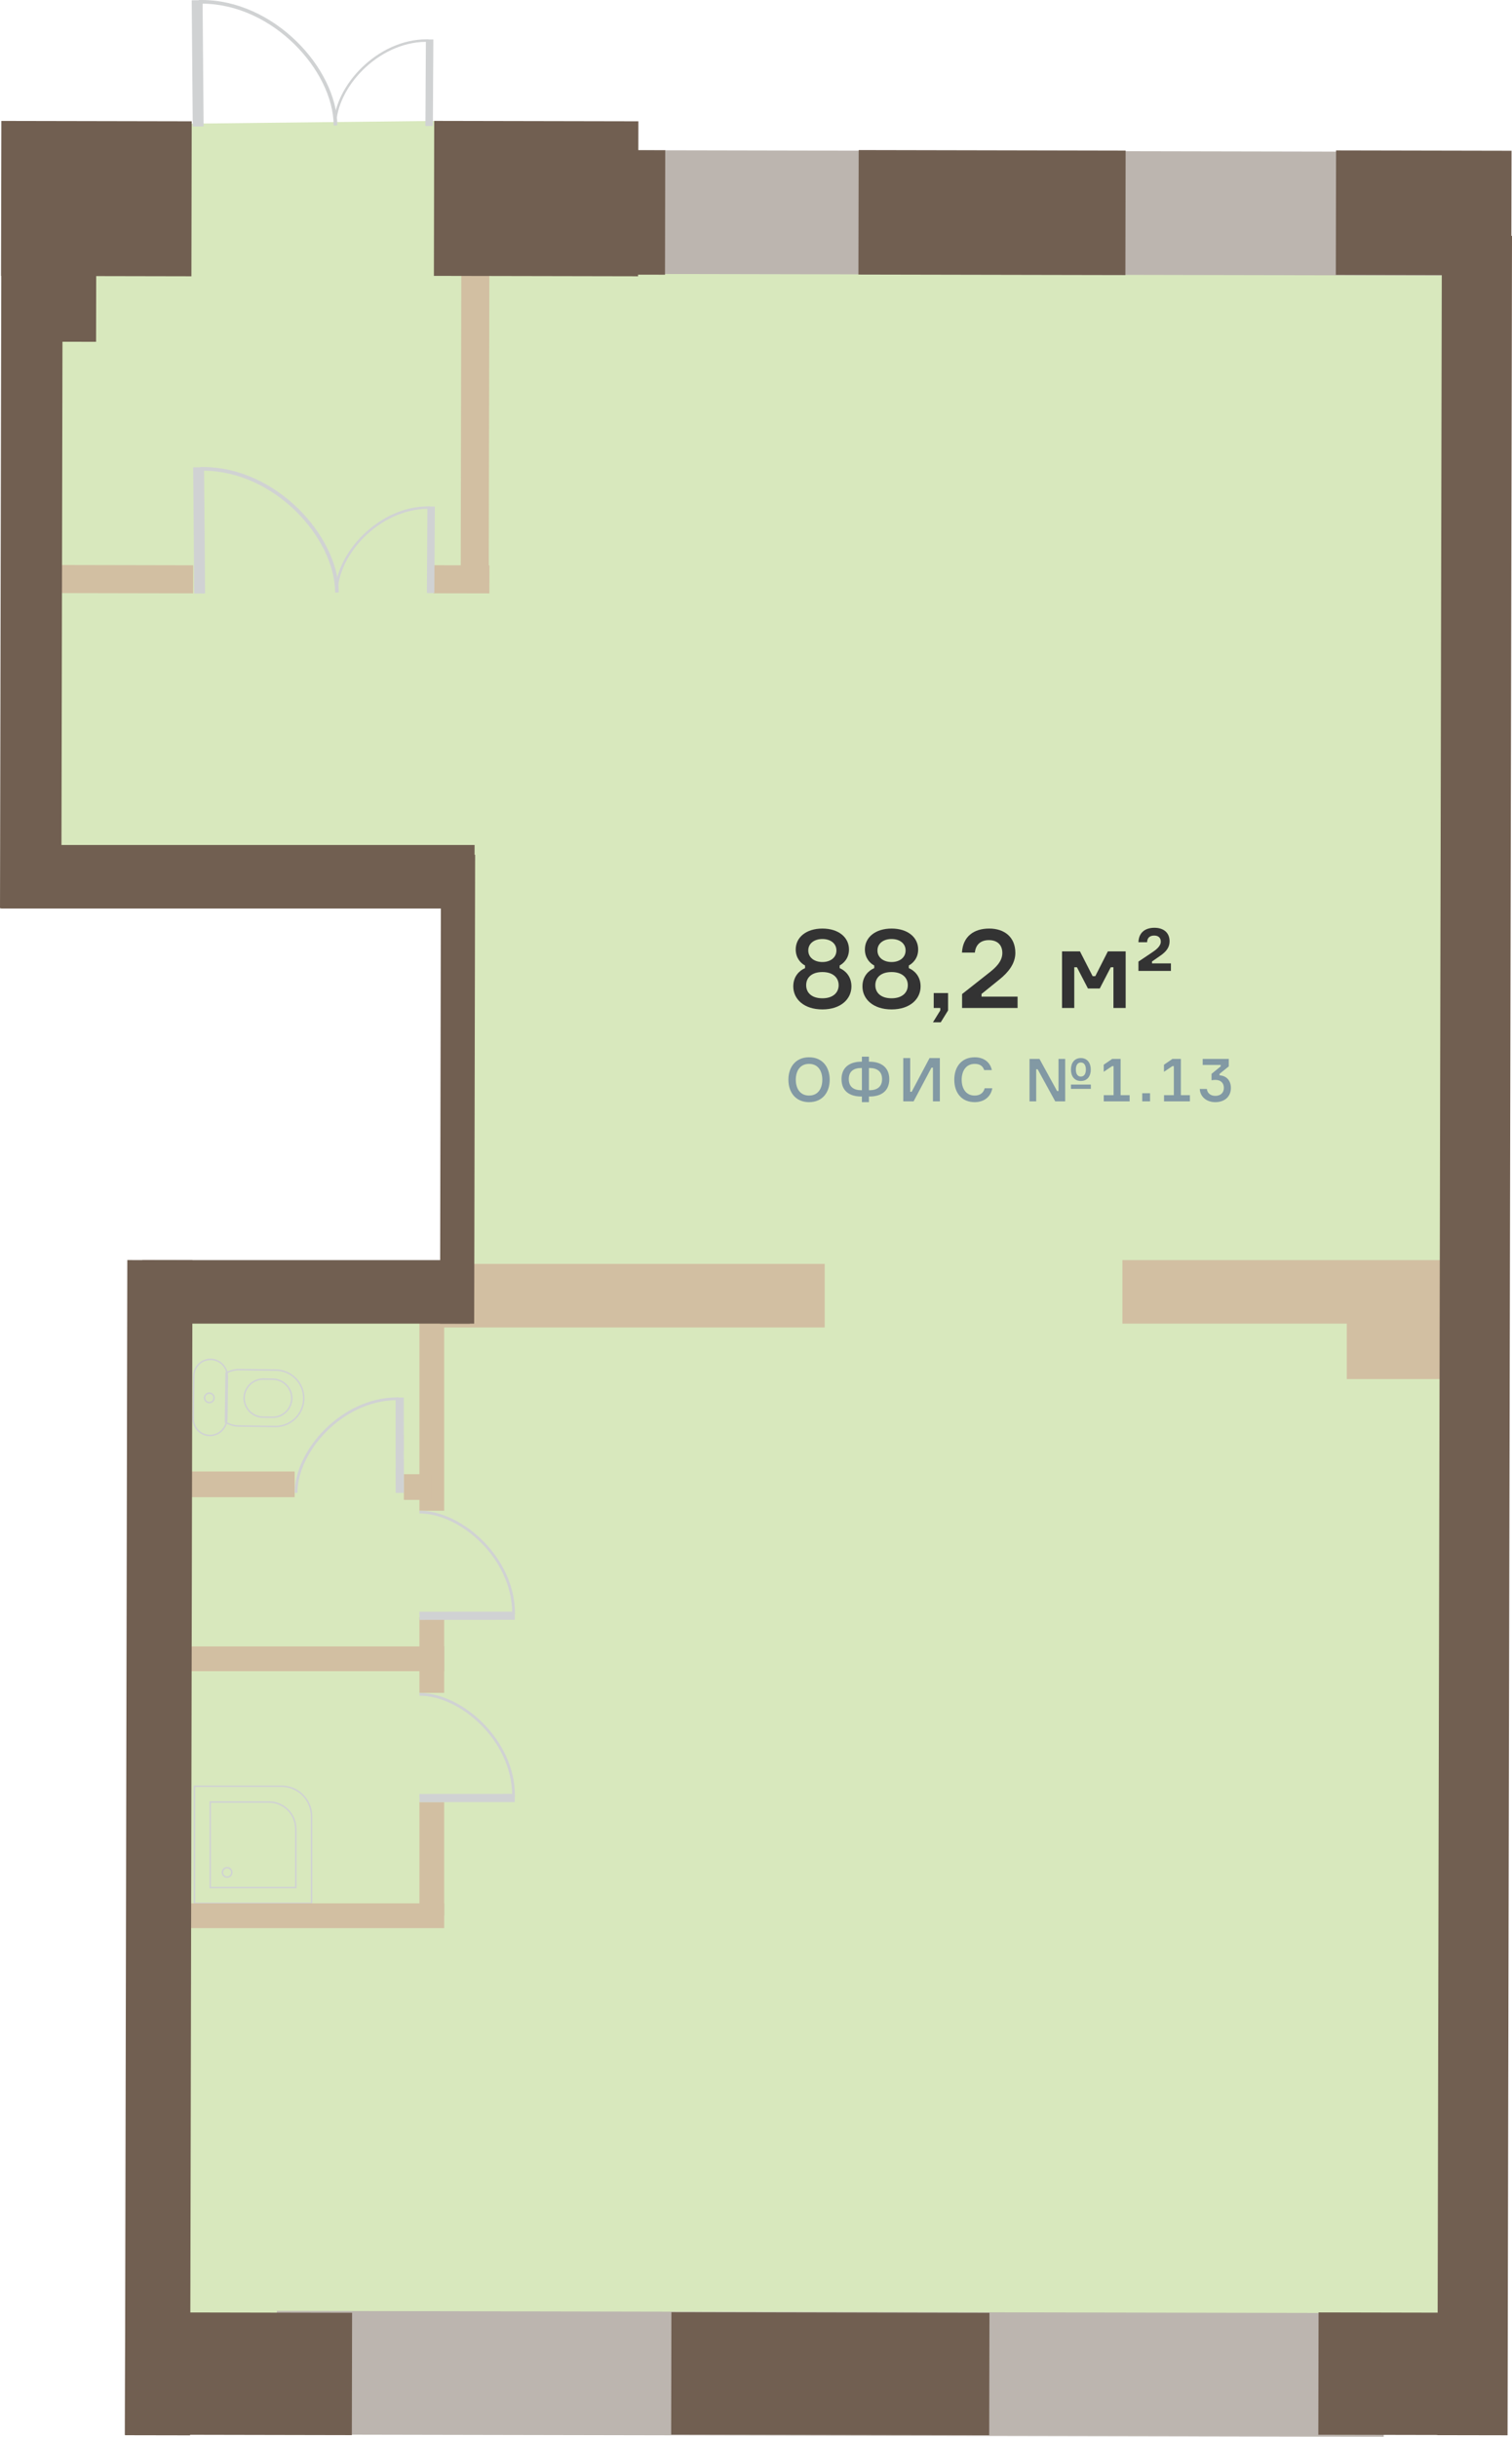 <?xml version="1.0" encoding="utf-8"?>
<!-- Generator: Adobe Illustrator 19.0.0, SVG Export Plug-In . SVG Version: 6.00 Build 0)  -->
<svg version="1.0" id="Layer_1" xmlns="http://www.w3.org/2000/svg" xmlns:xlink="http://www.w3.org/1999/xlink" x="0px" y="0px"
	 viewBox="643.034 -125.717 524.348 844.959" enable-background="new 643.034 -125.717 524.348 844.959" xml:space="preserve">
<g>
	<g id="XMLID_79_" opacity="0.33">
		<path fill="#88B836" d="M1151.75-62.081L856.537-43.973L793.613-83.78l-134.081,1.49l-5.674,260.536h147.843l0.201,150.226
			l-107.614-5.765l2.818,66.455l4.932,161.275c0,0-15.135,166.663-7.75,166.676s457.463-1.584,457.463-1.584V-62.081z"/>
	</g>
	<g id="XMLID_78_">
		
			<rect x="909.52" y="505.45" transform="matrix(-0.002 1 -1 -0.002 1630.247 -232.144)" fill="#BCB5AF" width="42.883" height="383.927"/>
	</g>
	<g id="XMLID_77_">
		
			<rect x="751.389" y="17.367" transform="matrix(0.002 -1 1 0.002 783.922 829.973)" fill="#D2BFA2" width="112.796" height="9.73"/>
	</g>
	<g id="XMLID_76_">
		<rect x="793.304" y="70.309" transform="matrix(1 0.002 -0.002 1 0.153 -1.619)" fill="#D2BFA2" width="19.453" height="9.73"/>
	</g>
	<g id="XMLID_75_">
		<rect x="647.482" y="70.248" transform="matrix(1 0.002 -0.002 1 0.153 -1.372)" fill="#D2BFA2" width="62.536" height="9.73"/>
	</g>
	<g id="XMLID_74_">
		
			<rect x="981.588" y="-195.952" transform="matrix(-0.002 1 -1 -0.002 953.151 -1055.031)" fill="#BCB5AF" width="42.883" height="288.106"/>
	</g>
	<g id="XMLID_73_">
		
			<rect x="856.553" y="-73.625" transform="matrix(1 0.002 -0.002 1 -0.103 -1.74)" fill="#715F51" width="17.141" height="43.161"/>
	</g>
	<g id="XMLID_184_">
		
			<rect x="940.776" y="-73.566" transform="matrix(1 0.002 -0.002 1 -0.103 -1.994)" fill="#715F51" width="92.572" height="43.161"/>
	</g>
	<g id="XMLID_72_">
		
			<rect x="793.559" y="-83.709" transform="matrix(1 0.002 -0.002 1 -0.113 -1.674)" fill="#715F51" width="70.803" height="53.743"/>
	</g>
	<g id="XMLID_71_">
		
			<rect x="643.448" y="-83.707" transform="matrix(1 0.002 -0.002 1 -0.113 -1.366)" fill="#715F51" width="66.015" height="53.743"/>
	</g>
	<g id="XMLID_70_">
		
			<rect x="653.911" y="-60.956" transform="matrix(1 0.002 -0.002 1 -0.067 -1.338)" fill="#715F51" width="22.491" height="53.744"/>
	</g>
	<g id="XMLID_69_">
		
			<rect x="643.281" y="-55.599" transform="matrix(1 0.002 -0.002 1 0.133 -1.29)" fill="#715F51" width="21.271" height="244.846"/>
	</g>
	<g id="XMLID_68_">
		
			<rect x="1100.244" y="676.2" transform="matrix(1 0.002 -0.002 1 1.41 -2.279)" fill="#715F51" width="58.762" height="42.427"/>
	</g>
	<g id="XMLID_67_">
		
			<rect x="1106.327" y="-73.476" transform="matrix(1 0.002 -0.002 1 -0.102 -2.295)" fill="#715F51" width="60.848" height="43.161"/>
	</g>
	<g id="XMLID_66_">
		<rect x="698.95" y="445.184" fill="#D2BFA2" width="98.129" height="8.586"/>
	</g>
	<g id="XMLID_65_">
		<rect x="788.492" y="314.511" fill="#D2BFA2" width="8.586" height="83.622"/>
	</g>
	<g id="XMLID_64_">
		<rect x="788.492" y="435.178" fill="#D2BFA2" width="8.586" height="26.107"/>
	</g>
	<g id="XMLID_63_">
		<rect x="788.492" y="499.184" fill="#D2BFA2" width="8.586" height="39.376"/>
	</g>
	<g id="XMLID_62_">
		<rect x="697.128" y="384.527" fill="#D2BFA2" width="48.092" height="8.912"/>
	</g>
	<g id="XMLID_61_">
		<rect x="783.089" y="385.466" fill="#D2BFA2" width="9.696" height="8.912"/>
	</g>
	<g id="XMLID_60_">
		<rect x="789.931" y="312.554" fill="#D2BFA2" width="139.1" height="22.024"/>
	</g>
	<g id="XMLID_59_">
		<rect x="1032.277" y="311.234" fill="#D2BFA2" width="117.831" height="22.024"/>
	</g>
	<g id="XMLID_58_">
		<rect x="1110.088" y="322.246" fill="#D2BFA2" width="44.364" height="30.239"/>
	</g>
	<g id="XMLID_57_">
		
			<rect x="720.404" y="246.03" transform="matrix(-0.002 1 -1 -0.002 1055.274 -549.237)" fill="#715F51" width="162.594" height="11.845"/>
	</g>
	<g id="XMLID_56_">
		
			<rect x="686.406" y="676.183" transform="matrix(1 0.002 -0.002 1 1.41 -1.464)" fill="#715F51" width="78.671" height="42.427"/>
	</g>
	<g id="XMLID_55_">
		
			<rect x="875.815" y="676.179" transform="matrix(1 0.002 -0.002 1 1.411 -1.88)" fill="#715F51" width="110.295" height="42.427"/>
	</g>
	<g id="XMLID_50_">
		<g id="XMLID_54_">
			<path fill="#D0D2D3" d="M715.633,360.896c-0.008,0-0.018,0-0.026,0c-1.059-0.014-1.911-0.881-1.899-1.933
				c0.023-1.035,0.875-1.868,1.907-1.868c0.01,0,0.018,0,0.026,0c1.059,0.014,1.911,0.874,1.899,1.918l0,0
				c-0.007,0.512-0.211,0.989-0.576,1.344C716.606,360.705,716.134,360.896,715.633,360.896z M715.616,357.616
				c-0.751,0-1.372,0.604-1.388,1.357c-0.01,0.762,0.613,1.394,1.385,1.403c0.348-0.005,0.723-0.134,0.988-0.392
				c0.265-0.257,0.413-0.604,0.418-0.978l0,0c0.01-0.756-0.613-1.381-1.385-1.39C715.628,357.616,715.622,357.616,715.616,357.616z"
				/>
		</g>
		<g id="XMLID_53_">
			<path fill="#D0D2D3" d="M715.854,372.288c-0.026,0-0.053,0-0.08,0c-1.627-0.02-3.146-0.674-4.28-1.837
				c-1.133-1.164-1.746-2.703-1.726-4.33l0.19-14.723c0.044-3.32,2.781-6.007,6.113-6.007c0.013,0,0.027,0,0.041,0
				c3.367,0.063,6.067,2.829,6.024,6.165l-0.179,14.723C721.905,369.61,719.176,372.288,715.854,372.288z M716.068,345.912
				c-3.044,0-5.55,2.457-5.589,5.493l-0.19,14.723c-0.019,1.489,0.541,2.896,1.578,3.96c1.037,1.064,2.427,1.661,3.915,1.679
				c0.024,0.001,0.049,0.001,0.073,0.001c3.039,0,5.536-2.451,5.582-5.497l0.179-14.723c0.041-3.05-2.431-5.579-5.509-5.637
				C716.093,345.912,716.081,345.912,716.068,345.912z"/>
		</g>
		<g id="XMLID_52_">
			<path fill="#D0D2D3" d="M737.601,365.978c-0.03,0-0.061,0-0.091,0l-3.296-0.043c-3.781-0.049-6.818-3.164-6.77-6.943
				c0.049-3.746,3.124-6.767,6.872-6.767c0.025,0,0.05,0,0.075,0l3.297,0.042c3.783,0.057,6.821,3.167,6.774,6.933
				c-0.024,1.836-0.76,3.552-2.071,4.831C741.101,365.288,739.403,365.978,737.601,365.978z M734.315,352.745
				c-3.464,0-6.307,2.791-6.351,6.254c-0.045,3.493,2.762,6.371,6.257,6.415l3.296,0.043c0.027,0.001,0.055,0.001,0.084,0.001
				c1.665,0,3.235-0.638,4.427-1.801c1.212-1.182,1.892-2.768,1.913-4.465l0,0c0.045-3.479-2.763-6.352-6.26-6.405l-3.296-0.042
				C734.362,352.745,734.338,352.745,734.315,352.745z"/>
		</g>
		<g id="XMLID_51_">
			<path fill="#D0D2D3" d="M738.604,369.178c-0.045,0-0.09,0-0.135,0l-12.753-0.165c-1.494-0.02-2.958-0.438-4.609-1.318
				l-0.14-0.074l0.001-0.159l0.223-17.27l0.143-0.07c1.621-0.798,3.063-1.172,4.527-1.172c0.037,0,0.074,0,0.112,0l12.753,0.156
				c5.535,0.073,9.981,4.631,9.91,10.162c-0.035,2.681-1.112,5.189-3.032,7.06C743.716,368.171,741.235,369.178,738.604,369.178z
				 M721.491,367.309c1.518,0.789,2.866,1.166,4.232,1.183l12.753,0.165c0.042,0.001,0.085,0.001,0.128,0.001
				c2.495,0,4.847-0.957,6.639-2.703c1.821-1.775,2.842-4.152,2.875-6.695c0.068-5.244-4.146-9.566-9.396-9.634l-12.753-0.156
				c-1.353-0.041-2.732,0.314-4.26,1.047L721.491,367.309z"/>
		</g>
	</g>
	<g id="XMLID_45_">
		<g id="XMLID_48_">
			<g id="XMLID_49_">
				<path fill="#D0D2D3" d="M821.614,433.613l0,0.478l-33.102,0.019l-0.001-0.957l32.142-0.018
					c-0.311-18.397-17.815-34.054-32.161-34.046l-0.001-0.957C803.393,398.124,821.603,414.495,821.614,433.613z"/>
			</g>
		</g>
		<g id="XMLID_46_">
			<g id="XMLID_47_">
				<polyline fill="#D0D2D3" points="821.563,433.614 821.565,435.982 788.514,436.001 788.512,433.633 				"/>
			</g>
		</g>
	</g>
	<g id="XMLID_40_">
		<g id="XMLID_43_">
			<g id="XMLID_44_">
				<path fill="#D0D2D3" d="M821.6,496.797l0,0.478l-33.102,0.019l-0.001-0.957l32.142-0.018
					c-0.311-18.397-17.815-34.054-32.161-34.046l-0.001-0.957C803.378,461.308,821.589,477.678,821.6,496.797z"/>
			</g>
		</g>
		<g id="XMLID_41_">
			<g id="XMLID_42_">
				<polyline fill="#D0D2D3" points="821.549,496.797 821.55,499.165 788.499,499.184 788.498,496.816 				"/>
			</g>
		</g>
	</g>
	<g id="XMLID_35_">
		<g id="XMLID_38_">
			<g id="XMLID_39_">
				<path fill="#D0D2D3" d="M780.701,358.841l0.478,0l0.019,33.102l-0.957,0.001l-0.018-32.142
					c-18.397,0.311-34.054,17.815-34.046,32.161l-0.957,0.001C745.212,377.062,761.583,358.852,780.701,358.841z"/>
			</g>
		</g>
		<g id="XMLID_36_">
			<g id="XMLID_37_">
				<polyline fill="#D0D2D3" points="780.702,358.892 783.07,358.89 783.089,391.941 780.721,391.943 				"/>
			</g>
		</g>
	</g>
	<g id="XMLID_31_">
		<g id="XMLID_34_">
			<path fill="#D0D2D3" d="M751.335,534.528h-41.127v-41.127h30.455c5.884,0,10.672,4.788,10.672,10.673V534.528z M710.728,534.007
				h40.086v-29.934c0-5.599-4.554-10.152-10.151-10.152h-29.935V534.007z"/>
		</g>
		<g id="XMLID_33_">
			<path fill="#D0D2D3" d="M745.865,529.058h-30.187V498.87h20.596c5.288,0,9.591,4.303,9.591,9.591V529.058z M716.199,528.537
				h29.145v-20.076c0-5.001-4.069-9.07-9.07-9.07h-20.075V528.537z"/>
		</g>
		<g id="XMLID_32_">
			<path fill="#D0D2D3" d="M721.795,525.444c-1.032,0-1.876-0.846-1.885-1.889c-0.004-0.503,0.19-0.978,0.542-1.339
				c0.355-0.363,0.826-0.565,1.33-0.568l0.001,0.26l-0.001-0.26c0.004,0,0.008,0,0.012,0c0.497,0,0.967,0.195,1.324,0.549
				c0.361,0.357,0.561,0.83,0.565,1.333c0.002,0.502-0.191,0.978-0.546,1.342c-0.357,0.365-0.829,0.568-1.332,0.572
				C721.803,525.444,721.799,525.444,721.795,525.444z M721.786,522.169c-0.363,0.002-0.705,0.148-0.961,0.411
				c-0.256,0.263-0.395,0.608-0.393,0.972c0.006,0.758,0.617,1.372,1.364,1.372c0.004,0,0.006,0,0.01,0
				c0.361-0.002,0.703-0.149,0.961-0.414c0.259-0.266,0.4-0.613,0.398-0.977c-0.002-0.363-0.148-0.706-0.41-0.966
				c-0.26-0.257-0.6-0.398-0.959-0.398C721.793,522.169,721.789,522.169,721.786,522.169L721.786,522.169z"/>
		</g>
	</g>
	<g id="XMLID_30_">
		<rect x="692.174" y="534.267" fill="#D2BFA2" width="104.904" height="8.586"/>
	</g>
	<g id="XMLID_29_">
		<polygon fill="#715F51" points="1167.382,-43.927 1143.057,-43.973 1141.514,718.687 1165.84,718.732 		"/>
	</g>
	<g id="XMLID_26_">
		<g id="XMLID_28_">
			<path fill="#333333" d="M934.216,209.994c1.775,0.732,4.089,2.699,4.089,6.325c0,4.397-3.703,7.985-10.067,7.985
				c-6.402,0-10.104-3.587-10.104-7.985c0-3.626,2.313-5.593,4.088-6.325v-0.926c-1.389-0.695-3.24-2.508-3.24-5.554
				c0-4.204,3.626-7.251,9.257-7.251c5.593,0,9.218,3.046,9.218,7.251c0,3.086-1.889,4.821-3.24,5.554V209.994z M933.87,215.895
				c0-2.661-2.045-4.551-5.632-4.551c-3.664,0-5.631,1.89-5.631,4.551c0,2.662,1.967,4.551,5.631,4.551
				C931.826,220.446,933.87,218.557,933.87,215.895z M923.34,203.861c0,2.468,2.121,4.01,4.898,4.01c2.778,0,4.861-1.542,4.861-4.01
				c0-2.468-2.083-3.973-4.861-3.973C925.461,199.888,923.34,201.393,923.34,203.861z"/>
			<path fill="#333333" d="M958.203,209.994c1.775,0.732,4.089,2.699,4.089,6.325c0,4.397-3.703,7.985-10.067,7.985
				c-6.402,0-10.104-3.587-10.104-7.985c0-3.626,2.313-5.593,4.088-6.325v-0.926c-1.389-0.695-3.24-2.508-3.24-5.554
				c0-4.204,3.626-7.251,9.257-7.251c5.593,0,9.218,3.046,9.218,7.251c0,3.086-1.889,4.821-3.24,5.554V209.994z M957.856,215.895
				c0-2.661-2.045-4.551-5.632-4.551c-3.664,0-5.631,1.89-5.631,4.551c0,2.662,1.967,4.551,5.631,4.551
				C955.812,220.446,957.856,218.557,957.856,215.895z M947.327,203.861c0,2.468,2.121,4.01,4.898,4.01
				c2.778,0,4.861-1.542,4.861-4.01c0-2.468-2.083-3.973-4.861-3.973C949.448,199.888,947.327,201.393,947.327,203.861z"/>
			<path fill="#333333" d="M966.841,223.802v-5.169h4.975v6.018l-2.546,4.126h-2.699l2.545-4.126v-0.849H966.841z"/>
			<path fill="#333333" d="M976.634,204.593c0.309-5.554,4.089-8.33,9.45-8.33c5.245,0,9.064,2.932,9.064,8.446
				c0,3.664-2.392,6.712-5.478,9.18l-6.248,5.053v0.926h12.498v3.934h-19.248v-4.821l9.682-7.637
				c2.005-1.581,4.281-3.742,4.281-6.596c0-2.97-1.89-4.474-4.667-4.474c-2.623,0-4.551,1.349-4.859,4.32H976.634z"/>
			<path fill="#333333" d="M1011.341,204.17h6.21l4.397,8.601h0.926l4.358-8.601h6.172v19.632h-4.243v-14.117h-0.926l-3.818,7.367
				h-4.089l-3.818-7.367h-0.926v14.117h-4.243V204.17z"/>
			<path fill="#333333" d="M1049.098,208.335v2.623h-11.263v-3.24l4.435-2.97c1.581-1.041,3.318-2.313,3.318-3.934
				c0-1.427-0.926-2.12-2.276-2.12c-1.504,0-2.43,0.732-2.469,2.314h-3.008c0.116-3.395,2.353-5.014,5.554-5.014
				c3.085,0,5.245,1.619,5.245,4.705c0,2.16-1.273,3.587-2.931,4.783l-3.164,2.199v0.656H1049.098z"/>
		</g>
		<g id="XMLID_27_">
			<path fill="#8299A4" d="M930.765,248.679c0,4.374-2.503,7.782-7.151,7.782c-4.668,0-7.17-3.407-7.17-7.782
				c0-4.373,2.502-7.78,7.17-7.78C928.262,240.898,930.765,244.305,930.765,248.679z M928.199,248.679
				c0-2.964-1.408-5.489-4.585-5.489c-3.196,0-4.605,2.525-4.605,5.489c0,2.965,1.409,5.49,4.605,5.49
				C926.791,254.169,928.199,251.644,928.199,248.679z"/>
			<path fill="#8299A4" d="M944.599,242.433c4.081,0,6.835,2.041,6.835,6.036c0,4.101-2.754,6.036-6.835,6.036h-0.23v1.956h-2.44
				v-1.956h-0.21c-4.122,0-6.856-1.935-6.856-6.036c0-3.995,2.755-6.036,6.856-6.036h0.21v-1.745h2.44v1.745H944.599z
				 M941.929,252.318v-7.697h-0.21c-2.672,0-4.333,1.178-4.333,3.848c0,2.63,1.661,3.849,4.333,3.849H941.929z M944.599,252.318
				c2.63,0,4.333-1.219,4.333-3.849c0-2.629-1.703-3.848-4.333-3.848h-0.23v7.697H944.599z"/>
			<path fill="#8299A4" d="M958.685,241.172v11.693h0.505l6.204-11.693h3.574v15.015h-2.397v-11.693h-0.505l-6.203,11.693h-3.576
				v-15.015H958.685z"/>
			<path fill="#8299A4" d="M987.158,251.644c-0.505,2.84-2.713,4.816-6.12,4.816c-4.521,0-7.065-3.26-7.065-7.782
				s2.565-7.78,7.087-7.78c3.197,0,5.384,1.766,5.931,4.438h-2.65c-0.484-1.431-1.514-2.146-3.281-2.146
				c-3.092,0-4.521,2.525-4.521,5.489c0,2.965,1.409,5.49,4.5,5.49c1.851,0,3.07-0.926,3.47-2.525H987.158z"/>
			<path fill="#8299A4" d="M1012.431,241.466v14.721h-3.449l-6.098-11.124h-0.505v11.124h-2.313v-14.721h3.449l6.099,11.126h0.504
				v-11.126H1012.431z M1021.305,245.146c0,2.25-1.135,3.974-3.448,3.974c-2.293,0-3.429-1.724-3.429-3.974
				c0-2.187,1.136-3.974,3.429-3.974C1020.17,241.172,1021.305,242.96,1021.305,245.146z M1014.428,251.854v-1.493h6.898v1.493
				H1014.428z M1019.602,245.146c0-1.409-0.547-2.44-1.745-2.44c-1.179,0-1.724,1.031-1.724,2.44c0,1.431,0.546,2.44,1.724,2.44
				C1019.055,247.586,1019.602,246.577,1019.602,245.146z"/>
			<path fill="#8299A4" d="M1025.802,254.042h3.407v-10.073h-0.505l-2.922,1.976v-2.46l2.944-2.019h2.924v12.577h3.132v2.145h-8.979
				V254.042z"/>
			<path fill="#8299A4" d="M1039.153,256.187v-2.818h2.713v2.818H1039.153z"/>
			<path fill="#8299A4" d="M1046.702,254.042h3.407v-10.073h-0.505l-2.922,1.976v-2.46l2.944-2.019h2.924v12.577h3.132v2.145h-8.979
				V254.042z"/>
			<path fill="#8299A4" d="M1069.159,241.466v2.587l-3.196,2.587v0.527c2.208,0.105,3.933,1.619,3.933,4.353
				c0,3.091-2.251,4.942-5.405,4.942c-3.154,0-5.278-1.976-5.384-4.585h2.46c0.148,1.514,1.346,2.398,2.923,2.398
				c1.83,0,2.965-1.052,2.965-2.755c0-1.683-1.031-2.777-2.944-2.777c-0.527,0-0.967,0.043-1.326,0.127v-2.23l3.176-2.587v-0.504
				h-6.246v-2.083H1069.159z"/>
		</g>
	</g>
	<g id="XMLID_25_">
		<rect x="692.379" y="311.234" fill="#715F51" width="113.572" height="22.024"/>
	</g>
	<g id="XMLID_24_">
		<rect x="643.394" y="167.29" fill="#715F51" width="164.219" height="22.024"/>
	</g>
	<g id="XMLID_23_">
		<polygon fill="#715F51" points="708.959,718.75 709.783,311.257 687.187,311.216 686.363,718.708 		"/>
	</g>
	<g id="XMLID_12_">
		<g id="XMLID_18_">
			<g id="XMLID_21_">
				<g id="XMLID_22_">
					<path fill="#D0D2D3" d="M712.652-125.715l-0.633,0.005l0.363,43.827l1.267-0.01l-0.352-42.556
						c24.361,0.197,45.297,23.188,45.454,42.182l1.267-0.01C759.853-102.006,737.965-125.925,712.652-125.715z"/>
				</g>
			</g>
			<g id="XMLID_19_">
				<g id="XMLID_20_">
					<polyline fill="#D0D2D3" points="712.652,-125.648 709.517,-125.622 709.88,-81.862 713.015,-81.888 					"/>
				</g>
			</g>
		</g>
		<g id="XMLID_13_">
			<g id="XMLID_16_">
				<g id="XMLID_17_">
					<path fill="#D0D2D3" d="M791.17-112.085l0.434,0.003l-0.175,30.052l-0.869-0.005l0.17-29.18
						c-16.704,0.176-31.02,15.976-31.096,29l-0.869-0.005C758.845-95.749,773.813-112.186,791.17-112.085z"/>
				</g>
			</g>
			<g id="XMLID_14_">
				<g id="XMLID_15_">
					<polyline fill="#D0D2D3" points="791.17,-112.039 793.319,-112.027 793.145,-82.021 790.995,-82.033 					"/>
				</g>
			</g>
		</g>
	</g>
	<g id="XMLID_1_">
		<g id="XMLID_7_">
			<g id="XMLID_10_">
				<g id="XMLID_11_">
					<path fill="#D0D2D3" d="M713.162,36.234l-0.633,0.005l0.363,43.827l1.267-0.01L713.806,37.5
						c24.361,0.197,45.297,23.188,45.454,42.182l1.267-0.01C760.363,59.943,738.475,36.025,713.162,36.234z"/>
				</g>
			</g>
			<g id="XMLID_8_">
				<g id="XMLID_9_">
					<polyline fill="#D0D2D3" points="713.163,36.302 710.027,36.328 710.39,80.087 713.525,80.061 					"/>
				</g>
			</g>
		</g>
		<g id="XMLID_2_">
			<g id="XMLID_5_">
				<g id="XMLID_6_">
					<path fill="#D0D2D3" d="M791.68,49.864l0.434,0.003l-0.175,30.052l-0.868-0.005l0.17-29.18
						c-16.704,0.176-31.02,15.976-31.096,29l-0.869-0.005C759.355,66.2,774.323,49.763,791.68,49.864z"/>
				</g>
			</g>
			<g id="XMLID_3_">
				<g id="XMLID_4_">
					<polyline fill="#D0D2D3" points="791.68,49.91 793.83,49.923 793.655,79.929 791.505,79.916 					"/>
				</g>
			</g>
		</g>
	</g>
</g>
</svg>
